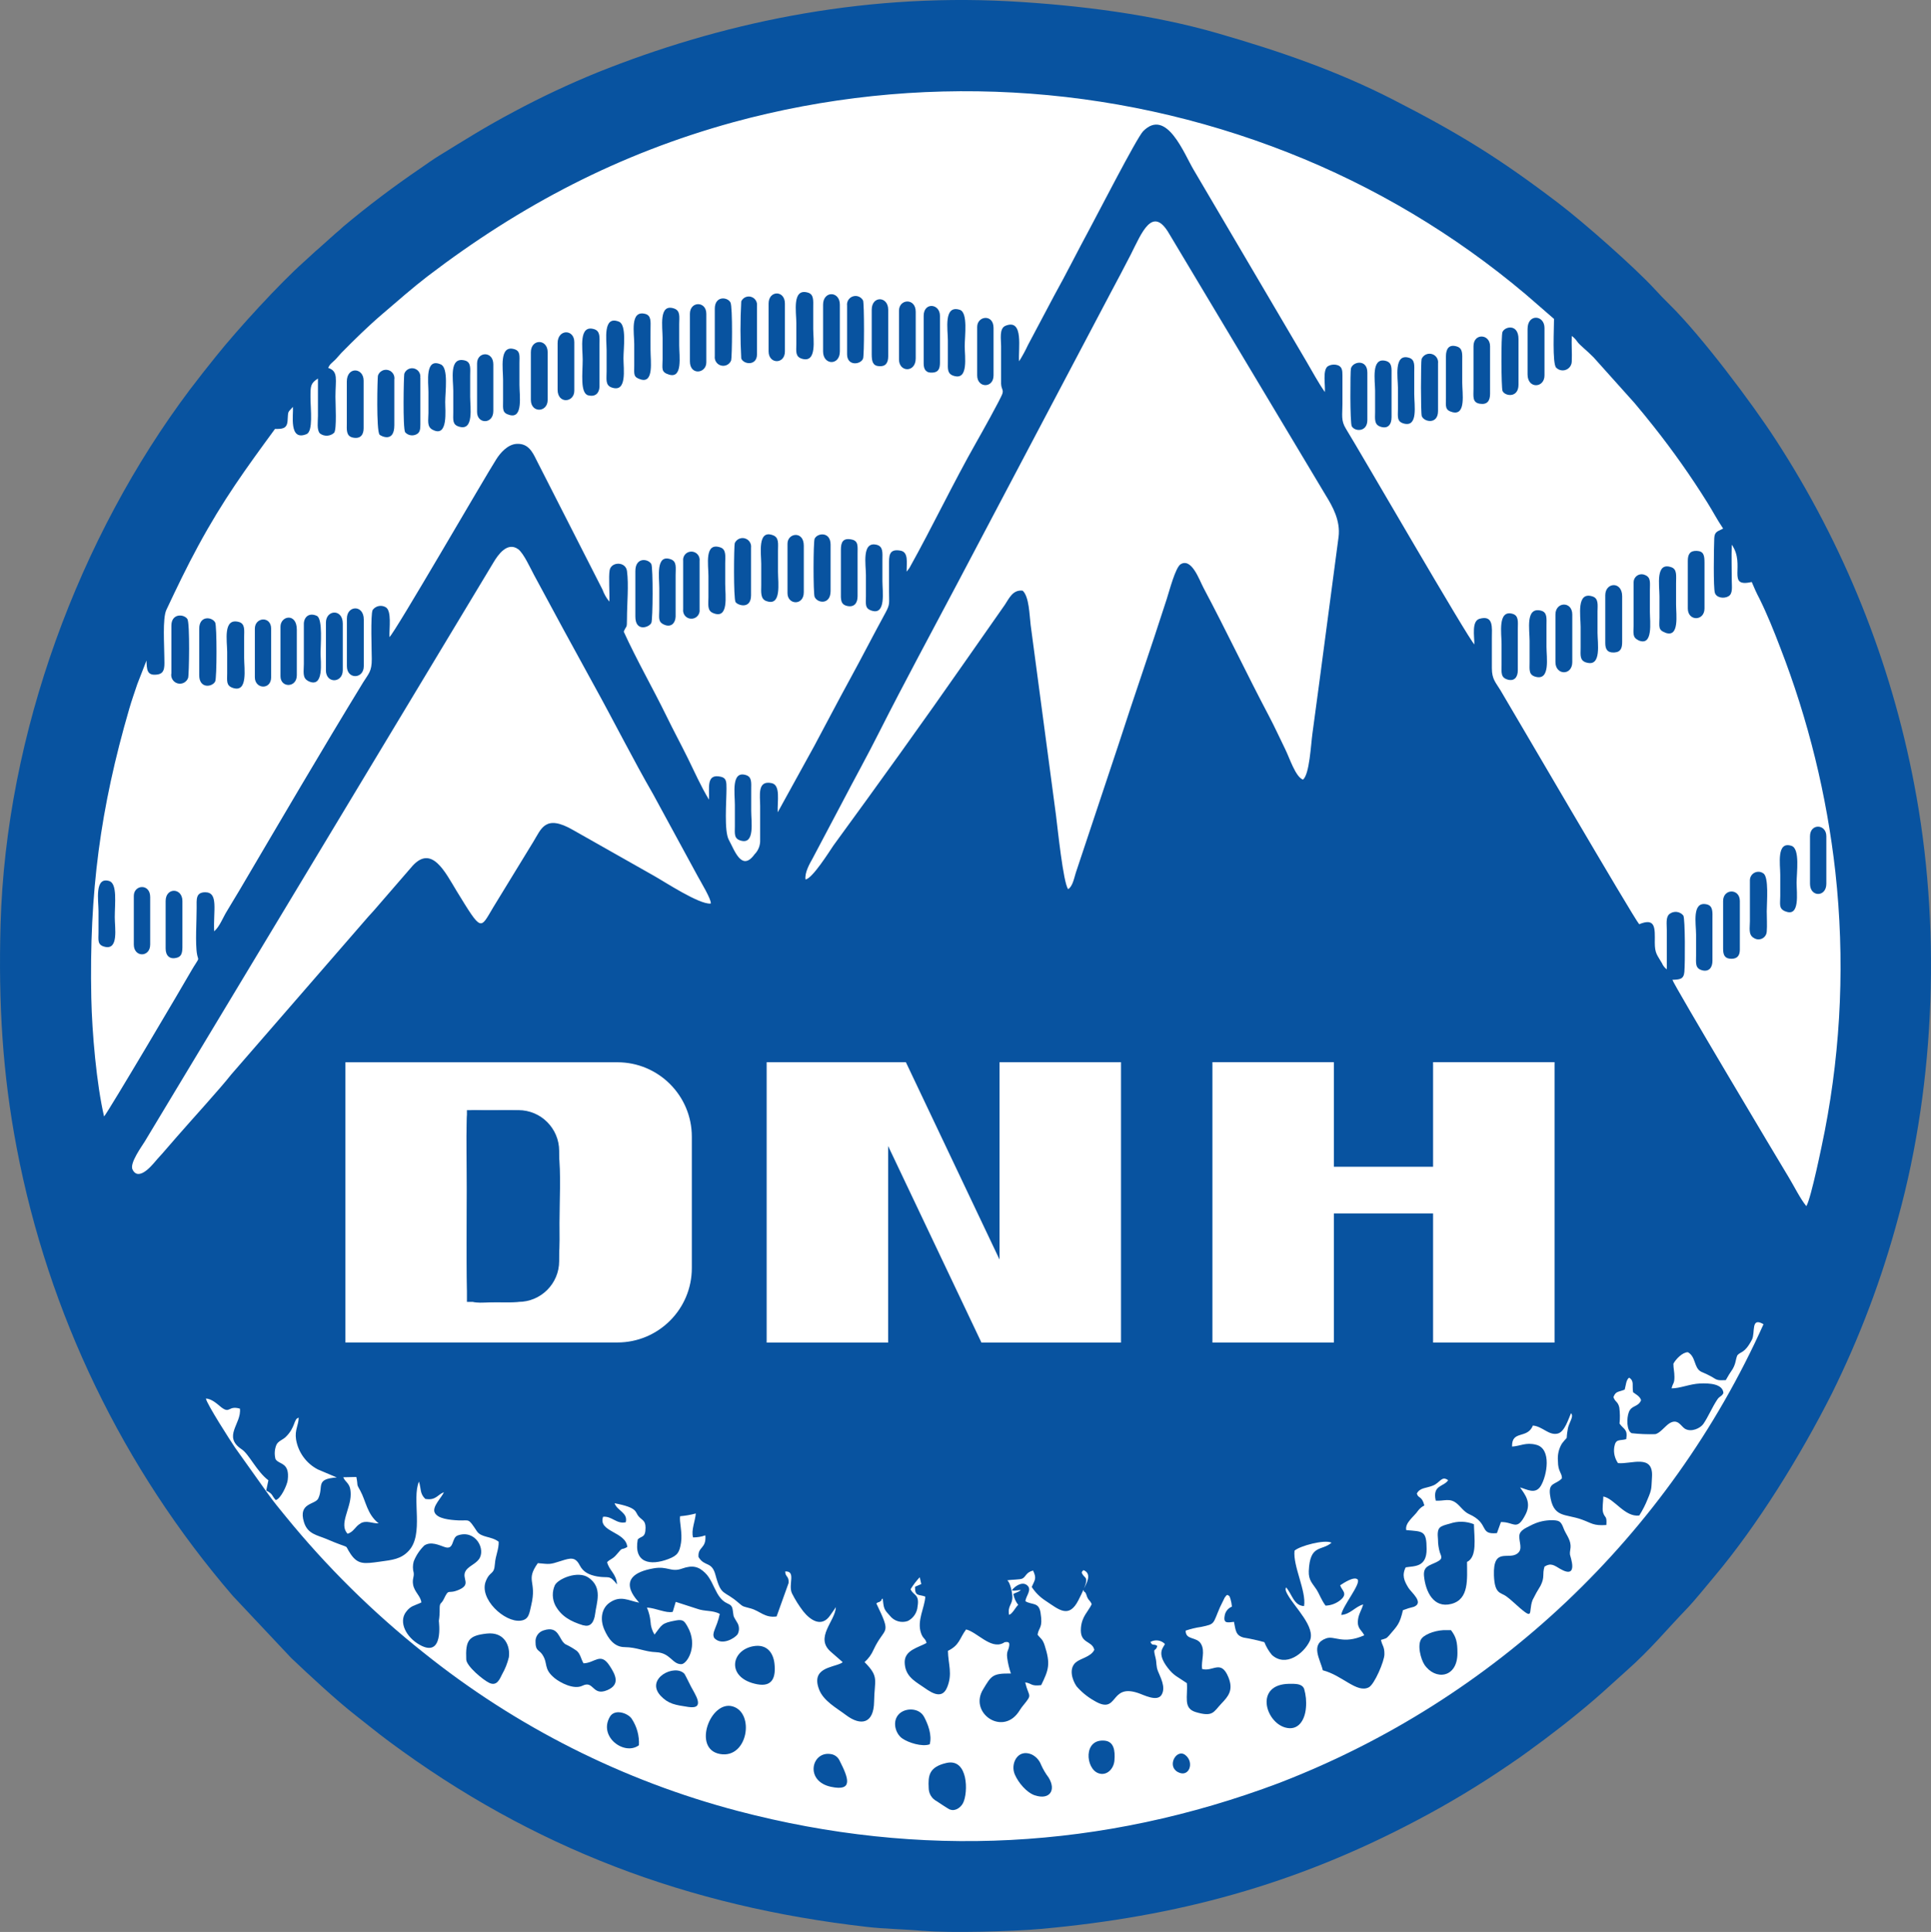 <?xml version="1.0" encoding="UTF-8"?> <svg xmlns="http://www.w3.org/2000/svg" viewBox="0 0 483.57 483.75"><rect x="0" y="0" width="483.57" height="483.75" fill="#808080" stroke="none"/><defs><style>.cq{fill:#fff;}.cr{fill-rule:evenodd;}.cr,.cs{fill:#0853a0;}</style></defs><g id="a"></g><g id="b"><g id="c"><g><circle class="cq" cx="242.83" cy="237.88" r="231"></circle><g><g id="d"><g id="e"><g id="f"><path id="g" class="cr" d="M139.9,288.74c.63,4.75,.21,12.35,.21,17.49,0,5.77,.41,11.3-2.51,15.31-1.33,1.69-3.11,2.98-5.12,3.73-2.79,1.06-5,.82-8.16,.82-4.62,0-6.45,.7-7.17-1.75-.49-1.7-.23-23.7-.23-26.48,0-5.75-.25-12.08,0-17.76,.08-2,.61-2.2,2.57-2.08,9.33,.53,18.62-2.73,20.41,10.72h0Z"></path><path id="h" class="cr" d="M160.07,401.32c-.14-.33-7.11-6.76,3.63-8.62,3.52-.61,4.33,1.05,7.06,.08s4.22-.5,5.85,1.09c1.37,1.33,2,3.31,3,5.08,2,3.46,3.56,1.95,3.88,4.16s.09,1.34,1.06,3.07c.62,.91,.68,2.09,.15,3.06-.75,1-3.91,2.92-5.82,.93-.76-1.37,.59-2.4,1.37-6.05-1.82-1-3.68-.54-5.77-1.32l-5.26-1.7-.75,2.5c-1.71,.39-4.13-.93-6.46-1.08,.48,1.13,.79,2.32,.9,3.54,.05,1.14,.39,2.26,1,3.23,1.89-2.45,1.69-2.87,5.33-3.53,1.83-.34,2.14,.17,2.88,1.43,2.86,4.87-.07,9.49-1.48,9.51-2.3,.05-2.72-2.83-6.32-3-2.89-.1-4.73-1.23-7.88-1.27-2.62,0-4.11-2.13-5.08-4.33-1.18-2.66-.71-5.41,1.32-6.81,2.72-1.89,4.68-.51,7.33,0l.06,.03Z"></path><path id="i" class="cr" d="M105.52,401.26c-.15-1.62-1.78-2.64-2.08-4.53-.23-1.41,.29-1.82,.16-2.9-.26-.93-.26-1.92,0-2.85,.59-1.51,1.5-2.87,2.66-4,1.67-1.09,3.66-.09,5.11,.4,2.45,.84,1.64-2.34,3.25-2.91,4.46-1.59,7.16,3.53,5.28,6-1,1.29-2.71,1.75-3.35,3-.94,1.81,1.49,3.21-1.53,4.56s-2.46-.58-3.92,2.44c-.6,1.24-1,.7-1,2.3,.02,1.04-.04,2.07-.2,3.1,0,.22,1.29,9.39-4.78,6-3.45-1.93-5.31-5.69-3.48-8.2,1.24-1.69,2.2-1.59,3.91-2.44l-.03,.03Z"></path><path id="j" class="cr" d="M386.79,392.26c-.63,2,.14,2.54-1,4.8-.73,1.16-1.4,2.36-2,3.59-1.22,3.22,.86,5.67-4.94,.41-.53-.49-1.09-.95-1.67-1.37-1.37-1-2.89-.45-3.06-5.23-.24-7.14,3.63-3.77,5.88-5.47,1.42-1.09,.39-2.74,.48-4.44,.07-1.38,1.73-2,2.88-2.6,1.43-.76,3.01-1.19,4.62-1.28,2.53-.1,2.91,.23,3.61,2.09,.48,1.28,1.6,2.57,1.71,4.11,.08,1.1-.24,1.41-.13,2.43,0,.29,2.35,6.35-2.52,3.51-1.4-.82-2.24-1.56-3.84-.56h-.02Z"></path><path id="k" class="cr" d="M367.38,391.09c0,4.24,.59,9.34-3.91,10.52s-6.48-3.12-6.86-6.95c-.26-2.6,1.49-2.64,3.34-3.63,1.32-.71,1.11-1.07,.61-2.36-.3-1.03-.45-2.1-.45-3.17-.31-3.22,.39-3.28,3-4,1.95-.67,4.08-.61,6,.16,.07,3.43,.88,8.18-1.74,9.45v-.02Z"></path><path id="l" class="cr" d="M146.12,416.49c2.86-.07,4.27-2.88,6.53,.59,1.38,2.12,2.85,4.69-.58,6.13-3.75,1.58-3.33-2.53-6.19-1.12-2.23,1.1-5.71-.84-7-1.9-2.95-2.44-1.5-3.66-3.14-6-.76-1.08-1.64-.82-1.63-3-.11-1.33,.73-2.55,2-2.94,3.95-1.32,3.78,2.36,5.47,3.45,1.01,.47,1.97,1.04,2.88,1.68,.95,.87,1,2,1.68,3.12h-.02Z"></path><path id="m" class="cr" d="M146.13,407c-3.31-1-5.6-2.33-7.06-5-.8-1.59-.85-3.45-.12-5.07,.83-1.63,5.76-3.72,8.4-1.92,3.69,2.51,2,6.35,1.68,9.14-.22,1.74-1,3.39-2.9,2.81v.04Z"></path><path id="n" class="cr" d="M122.51,421.38c-1.56-.74-5.67-4.16-5.75-5.83-.21-4.81,.57-6,5.12-6.51s5.94,3.22,5.55,5.94c-.36,1.48-.92,2.9-1.67,4.22-.62,1.23-1.31,3.11-3.25,2.18Z"></path><path id="o" class="cr" d="M180.29,439.19c-7-1.26-2.36-13.56,3.21-11.91s3.76,13.18-3.21,11.91Z"></path><path id="p" class="cr" d="M321.81,432.55c-5-1.45-7.6-10.79,1-10.93,1.64,0,3.22-.08,3.78,1.26,.44,1.53,.6,3.14,.45,4.73-.24,3-1.86,5.91-5.23,4.94h0Z"></path><path id="q" class="cr" d="M237.88,453.11c-.3-.11-2.59-1.61-3.31-2.1-1.23-.64-2-1.92-2-3.31-.15-3,0-5.24,4.43-6.26,5.49-1.26,5.49,7.4,4.19,10-.49,1-1.84,2.19-3.27,1.66h-.04Z"></path><path id="r" class="cr" d="M362.36,408.18h1c1.28,1.7,1.62,2.9,1.62,5.76,0,6.29-5.61,6.87-8.28,2.87-.85-1.28-1.95-5.07-.63-6.61,1.07-1.2,3.93-2.13,6.29-2.02Z"></path><path id="s" class="cr" d="M189.61,421.73c-7.75-1.47-6.7-8.55-.88-9.54,3.28-.55,4.9,1.61,5.21,4.32,.4,3.56-.54,5.94-4.33,5.22Z"></path><path id="t" class="cr" d="M259.16,449.55c-2.08-.7-4.11-3.15-5-5.17-1.21-2.65,.62-6.51,4.1-5.12,1.14,.52,2.02,1.48,2.46,2.65,.5,1.12,1.13,2.19,1.87,3.17,2,3.24,.21,5.67-3.4,4.47h-.03Z"></path><path id="u" class="cr" d="M42.92,168.57v-11.91c0-3.13,3.13-2.94,4-1.67,.68,1,.41,14.09,.21,14.69-.37,1.15-1.6,1.78-2.74,1.41-1.06-.34-1.69-1.43-1.47-2.52Z"></path><path id="v" class="cr" d="M153.11,97c-1.54-.58-1.21-2.07-1.2-4v-5.3c0-2.57-1-8.85,3.12-7.14,1.93,.81,1.1,6.64,1.1,9.17,0,2.69,.97,8.74-3.02,7.27Z"></path><path id="w" class="cr" d="M238.9,94.13c-1.72-.51-1.54-1.72-1.53-3.64v-5.33c0-2.55-1.14-8.93,3-7.58,2.07,.68,1.22,6.55,1.22,9.11s1,8.54-2.68,7.44h-.01Z"></path><path id="x" class="cr" d="M108.29,107.58c-1.44-.78-1-2.38-1-4.16v-5.33c0-2.35-.93-8.65,3.12-6.83,1.94,.87,1.08,6.9,1.08,9.37-.03,1.95,.84,9.13-3.2,6.95Z"></path><path id="y" class="cr" d="M58.34,172.26c-1.75-.57-1.46-1.78-1.45-3.69s0-3.55,0-5.32c0-2.73-1.12-8.63,2.94-7.51,1.58,.44,1.32,2.08,1.31,3.7v5.33c0,2.64,1,8.72-2.8,7.49Z"></path><path id="a`" class="cr" d="M114.92,106.82c-1.67-.52-1.42-1.69-1.41-3.65v-5.33c0-2.82-1.13-8.6,2.9-7.58,1.64,.42,1.33,2.15,1.33,3.78v5.32c0,2.63,1,8.66-2.81,7.46h-.01Z"></path><path id="aa" class="cr" d="M200.84,89.83c-1.73-.51-1.43-1.91-1.42-3.65s0-3.55,0-5.33c0-2.72-1.13-8.78,2.91-7.58,1.51,.44,1.33,2,1.32,3.78s0,3.55,0,5.33c0,2.61,1,8.58-2.81,7.45h0Z"></path><path id="ab" class="cr" d="M178.5,153.47c-1.42-.62-1.1-2.12-1.09-3.91v-5.33c0-2.82-1.06-8.54,3-7.16,1.51,.51,1.21,2.33,1.2,3.87v5.32c0,2.84,1,9-3.12,7.21h0Z"></path><path id="ac" class="cr" d="M384.59,169.47c-1.79-.47-1.55-1.72-1.54-3.69v-5.32c0-2.81-1.07-8.5,2.81-7.57,1.64,.4,1.43,1.87,1.42,3.76s0,3.55,0,5.33c0,2.65,1,8.46-2.7,7.49h.01Z"></path><path id="ad" class="cr" d="M439.13,234.82c-1.33-.81-.91-2.51-.91-4.14v-10.38c.06-1.17,1.06-2.07,2.23-2.01,.4,.02,.78,.15,1.1,.38,1.48,.81,.89,7.35,.89,9.48,0,1.51,.12,3.62,0,5.06-.03,1.14-.98,2.04-2.12,2.01-.42-.01-.83-.15-1.18-.4h-.01Z"></path><path id="ae" class="cr" d="M397.3,165.91c-1.74-.5-1.48-1.83-1.47-3.68s0-3.55,0-5.32c0-2.71-1.12-8.91,3-7.56,1.55,.51,1.24,2.22,1.23,3.75v5.33c0,2.58,1.06,8.56-2.72,7.48h-.04Z"></path><path id="af" class="cr" d="M179,89.22v-11.91c0-3.27,3.15-3,3.92-1.59,.6,1.06,.4,13.88,.18,14.52-.43,1.1-1.66,1.64-2.76,1.21-.9-.35-1.45-1.27-1.34-2.23Z"></path><path id="ag" class="cr" d="M147.31,99c-2.08-.56-1.39-5.56-1.39-9,0-2.71-1.06-8.8,2.89-7.57,1.54,.48,1.33,2.08,1.32,3.77v10.64c-.07,1.64-1.09,2.61-2.83,2.14v.02Z"></path><path id="ah" class="cr" d="M360.12,91v11.91c0,3.44-3.5,2.78-4.07,1.29-.28-.73-.24-13.69-.05-14.3,.45-1.1,1.71-1.62,2.81-1.17,.9,.37,1.44,1.3,1.31,2.27Z"></path><path id="ai" class="cr" d="M191.86,150.49c-1.47-.57-1.24-2.31-1.23-4s0-3.55,0-5.32c0-2.54-1-8.64,2.94-7.15,1.54,.58,1.27,2.09,1.26,3.85s0,3.55,0,5.33c0,2.83,.95,8.79-3,7.27l.03,.02Z"></path><path id="aj" class="cr" d="M208,136.37v11.63c0,3.48-3.31,3.08-4,1.45-.36-.81-.35-13.71,0-14.55,.68-1.49,4-1.84,4,1.47Z"></path><path id="ak" class="cr" d="M159.11,154.37v-11.37c0-3.61,3.28-3.1,4-1.75,.45,.87,.4,13.92,0,14.72-.51,1.13-4,2.34-4-1.57v-.03Z"></path><path id="al" class="cr" d="M77.09,170.46c-1.42-.74-1-2.41-1-4.17v-10.17c.09-1.75,1.41-2.76,3.25-1.91,1.54,.72,.93,7.53,.93,9.29,0,2,1,9.12-3.16,7l-.02-.04Z"></path><path id="am" class="cr" d="M49.89,169.08v-11.66c0-3.35,3.23-3,4-1.54,.44,.85,.43,13.91,0,14.75-.72,1.44-4,1.88-4-1.55Z"></path><path id="an" class="cr" d="M188.08,137.13v11.92c0,3.59-3.31,2.54-3.87,1.72s-.41-14.22-.21-14.77c.48-1.08,1.74-1.57,2.82-1.09,.87,.38,1.38,1.29,1.26,2.23h0Z"></path><path id="ao" class="cr" d="M402,161v-11.95c0-3.29,4.23-3.56,4.23,.25v11.41c0,1.48-.28,2.58-2,2.67s-2.23-.84-2.23-2.38Z"></path><path id="ap" class="cr" d="M167.54,93.8c-2.08-.64-1.62-1.52-1.61-3.82v-5.32c0-2.84-1-8.65,2.8-7.44,1.72,.54,1.37,2.13,1.36,3.89s0,3.55,0,5.32c0,2.77,.93,8.43-2.56,7.37h0Z"></path><path id="aq" class="cr" d="M86.87,166.8v-11.92c0-3.32,4.23-3.55,4.23,.25v11.67c0,3.27-4.23,3.39-4.23,0Z"></path><path id="ar" class="cr" d="M380.27,84.91v11.41c0,3.37-3.37,2.94-4,1.57-.32-.7-.4-14,0-14.8,.69-1.42,4-2,4,1.82Z"></path><path id="as" class="cr" d="M81.62,167.81v-11.92c0-3.23,4.22-3.54,4.22,.26v11.66c0,3.28-4.23,3.44-4.23,0h.01Z"></path><path id="at" class="cr" d="M389.52,165.78v-11.91c0-3.25,4.22-3.39,4.22,0v11.91c0,3.45-4.22,3.35-4.22,0Z"></path><path id="au" class="cr" d="M382.54,93.78v-11.4c0-3.92,4.24-3.53,4.24-.26v11.88c0,3.18-4.24,3.46-4.24-.26v.04Z"></path><path id="av" class="cr" d="M86.85,95.56c0-3.84,4.21-3.55,4.21-.25v11.91c0,1.63-.77,2.75-2.72,2.34-1.7-.37-1.5-2-1.49-3.6v-10.4Z"></path><path id="aw" class="cr" d="M98.75,95.05v11.41c0,4.59-3.47,2.63-3.69,2.39-.88-1-.53-14.36-.42-14.78,.35-1.12,1.55-1.73,2.66-1.38,1.01,.32,1.63,1.34,1.45,2.38v-.02Z"></path><path id="ax" class="cr" d="M212.13,88.71v-12.17c-.16-1.17,.66-2.25,1.83-2.41,.88-.12,1.74,.32,2.17,1.1,.32,.74,.32,13.83,0,14.57-.64,1.56-4,1.9-4-1.09Z"></path><path id="ay" class="cr" d="M132.94,100.12v-11.91c0-3.42,4.21-3.43,4.21,0v11.91c0,3.22-4.21,3.36-4.21,0Z"></path><path id="b`" class="cr" d="M342.42,93.28v11.91c0,3-3.11,2.94-3.9,1.55-.47-.84-.38-13.76-.22-14.44,.42-1.82,4.12-2.45,4.12,.98Z"></path><path id="ba" class="cr" d="M431.51,237.53v-11.92c0-3.15,4.19-3.21,4.19,0v12.17c0,1.5-.65,2.29-2.1,2.29-1.67,0-2.09-.89-2.09-2.54Z"></path><path id="bb" class="cr" d="M41.48,237.53v-11.92c0-3.47,4.2-3.36,4.2,0v10.39c0,1.85,.13,3.35-1.29,3.78-1.9,.58-2.91-.5-2.91-2.25Z"></path><path id="bc" class="cr" d="M422.67,152.35v-11.92c0-1.66,.56-2.58,2.29-2.49s1.89,1.19,1.89,3v11.41c0,3.22-4.18,3.27-4.18,0h0Z"></path><path id="bd" class="cr" d="M206.12,88v-11.71c0-3.53,4.2-3.47,4.2,0v11.71c0,3.59-4.2,3.49-4.2,0Z"></path><path id="be" class="cr" d="M212.19,151.74c-1.74-.37-1.62-1.68-1.61-3.45v-10.66c0-1.83,.5-3,2.69-2.54,1.73,.34,1.5,1.7,1.49,3.56v10.67c0,1.65-.82,2.79-2.57,2.42Z"></path><path id="bf" class="cr" d="M139.64,97.59v-11.67c0-3.56,4.18-3.57,4.18-.25v12.17c0,3-4.18,3.37-4.18-.25Z"></path><path id="bg" class="cr" d="M225.13,90v-12.19c0-3,4.19-3.27,4.19,.26v11.66c0,3.65-4.19,3.51-4.19,.27Z"></path><path id="bh" class="cr" d="M172.35,427.41c-3.3-.5-5-.75-6.94-2.82-3.91-4.29,3.6-8.1,6-5.46,.12,.12,1.46,2.84,1.63,3.18,.9,1.77,3.82,5.79-.69,5.1Z"></path><path id="bi" class="cr" d="M447.07,228.2c-1.67-.71-1.26-1.76-1.25-3.86v-5.34c0-2.53-1-8.48,2.82-7.2,2.17,.72,1.27,6.73,1.27,9.23s.92,8.74-2.84,7.15v.02Z"></path><path id="bj" class="cr" d="M369,97.33v-10.64c0-3.35,4.15-3.12,4.15,0v11.91c0,1.76-.7,2.8-2.59,2.49s-1.56-1.84-1.56-3.76Z"></path><path id="bk" class="cr" d="M218.36,152.93c-1.82-.55-1.52-1.61-1.51-3.63v-5.32c0-2.52-1.1-8.5,2.68-7.57,1.68,.42,1.46,2,1.45,3.77s0,3.55,0,5.32c0,2.57,.93,8.49-2.62,7.43h0Z"></path><path id="bl" class="cr" d="M417,158.4c-1.82-.68-1.44-1.52-1.43-3.77v-5.33c0-2.7-1.06-8.72,3-7.26,1.46,.52,1.16,2.18,1.16,4v5.32c0,2.5,.9,8.41-2.69,7.07l-.04-.03Z"></path><path id="bm" class="cr" d="M127.68,103.93c-1.92-.5-1.72-1.39-1.7-3.55v-5.33c0-2.69-1-8.64,2.71-7.65,1.67,.44,1.4,1.69,1.39,3.59s0,3.55,0,5.33c0,2.67,.95,8.49-2.4,7.61Z"></path><path id="bn" class="cr" d="M345.76,106.86c-1.67-.52-1.41-1.92-1.4-3.69s0-3.56,0-5.33c0-2.48-1.06-8.47,2.68-7.47,1.6,.43,1.45,1.77,1.44,3.67v10.41c0,1.8-.85,3-2.73,2.41h.01Z"></path><path id="bo" class="cr" d="M351.67,106.08c-1.92-.46-1.6-1.73-1.59-3.68v-5.32c0-2.5-1.1-8.65,2.77-7.5,1.55,.46,1.32,2,1.31,3.69s0,3.56,0,5.33c0,2.93,1,8.3-2.5,7.48h.01Z"></path><path id="bp" class="cr" d="M410.27,160.29c-1.55-.69-1.18-1.88-1.17-3.89v-10.65c.02-1.1,.93-1.98,2.04-1.96,.3,0,.6,.08,.86,.21,1.46,.61,1.18,1.89,1.17,3.8s0,3.55,0,5.33c0,2.53,.91,8.9-2.93,7.18l.03-.02Z"></path><path id="bq" class="cr" d="M426.21,242.94c-1.73-.48-1.48-1.82-1.47-3.64s0-3.55,0-5.32c0-2.71-1.1-8.4,2.68-7.53,1.57,.37,1.44,1.87,1.42,3.72v10.42c0,1.74-.92,2.83-2.66,2.35h.03Z"></path><path id="br" class="cr" d="M166.44,156.46c-1.75-.69-1.35-1.77-1.34-3.86v-5.32c0-2.75-.95-8.62,2.9-7.23,1.54,.56,1.19,2.14,1.19,3.93v10.41c-.06,1.65-1.12,2.73-2.76,2.07h0Z"></path><path id="bs" class="cr" d="M105.27,94.54v11.67c0,1.26-.09,2.12-1,2.55-.95,.48-2.1,.27-2.81-.52-.63-1-.35-14.2-.22-14.65,.38-1.08,1.56-1.65,2.64-1.27,.94,.33,1.52,1.29,1.36,2.27l.03-.05Z"></path><path id="bt" class="cr" d="M26.28,237.08c-1.93-.45-1.63-1.64-1.61-3.61v-5.32c0-2.64-1.05-8.69,2.69-7.54,2.06,.64,1.38,5.64,1.38,9.06,0,2.66,1.01,8.22-2.46,7.41Z"></path><path id="bu" class="cr" d="M218.3,88.71v-11.15c0-3.57,4.13-3.43,4.13,0v11.66c0,1.6-.62,2.59-2.26,2.48s-1.86-1.23-1.87-2.99Z"></path><path id="bv" class="cr" d="M185.6,210.51c-1.82-.48-1.59-1.66-1.57-3.66v-5.32c0-2.83-.95-8.58,2.73-7.47,1.55,.46,1.37,1.82,1.36,3.66s0,3.55,0,5.33c0,2.68,.95,8.38-2.51,7.46h0Z"></path><path id="bw" class="cr" d="M189.57,76.54v12.17c0,2.93-3.31,2.61-3.94,1.06-.26-4.77-.26-9.55,0-14.32,.48-1.04,1.7-1.5,2.74-1.02,.81,.37,1.3,1.22,1.2,2.11Z"></path><path id="bx" class="cr" d="M160.43,95c-1.85-.58-1.62-1.22-1.6-3.52v-5.33c0-2.71-1.11-8.49,2.69-7.57,1.6,.38,1.41,1.93,1.39,3.77s0,3.55,0,5.32c0,2.76,.88,8.38-2.48,7.33Z"></path><path id="by" class="cr" d="M244.71,94v-12.13c0-2.81,4.1-3.32,4.1,.25v11.88c0,3.27-4.1,3.22-4.1,0Z"></path><path id="c`" class="cr" d="M171.08,152.6v-12.17c-.14-1.13,.67-2.17,1.81-2.3s2.17,.67,2.3,1.81c.02,.17,.02,.33,0,.5v12.17c.14,1.13-.67,2.17-1.81,2.3s-2.17-.67-2.3-1.81c-.02-.17-.02-.33,0-.5Z"></path><path id="ca" class="cr" d="M172.77,90.49v-11.92c0-3.19,4.11-3.23,4.11,0v12.17c0,2.8-4.11,3.34-4.11-.25Z"></path><path id="cb" class="cr" d="M33.51,236.51v-12.17c0-2.86,4.1-3.16,4.1,.26v11.91c0,3.26-4.1,3.27-4.1,0Z"></path><path id="cc" class="cr" d="M377.58,170.17c-1.79-.49-1.56-1.76-1.55-3.63s0-3.55,0-5.32c0-2.57-1-8.52,2.69-7.54,1.65,.44,1.39,2,1.38,3.73v10.42c0,1.7-.85,2.81-2.54,2.34h.02Z"></path><path id="cd" class="cr" d="M363.72,103.2c-1.94-.51-1.63-1.53-1.62-3.58v-10.41c0-1.77,.7-3.08,2.71-2.46,1.55,.47,1.38,1.89,1.37,3.74s0,3.55,0,5.32c0,2.65,1,8.28-2.45,7.39h0Z"></path><path id="ce" class="cr" d="M70.24,169.33v-12.42c0-2.73,4.09-3.55,4.09,.76v11.41c0,3.19-4.09,3.2-4.09,.25Z"></path><path id="cf" class="cr" d="M453.27,221.3v-11.91c0-3.27,4.09-3.12,4.09,0v11.91c0,3.38-4.09,3.4-4.09,0Z"></path><path id="cg" class="cr" d="M197.21,148.54v-12.42c0-2.68,4.08-3.29,4.08,.51v11.66c0,3.43-4.08,3.18-4.08,.25Z"></path><path id="ch" class="cr" d="M192.48,88v-12c0-3.33,4.08-3.39,4.08,0v12c0,3.26-4.08,3.22-4.08,0Z"></path><path id="ci" class="cr" d="M63.82,169.58v-12.16c0-2.92,4.08-3.22,4.08,0v12.16c0,3.24-4.08,2.99-4.08,0Z"></path><path id="cj" class="cr" d="M231.31,91v-11.92c0-3.48,4.08-3.11,4.08,0v11.66c0,1.53-.33,2.45-1.83,2.56-1.65,.13-2.25-.76-2.25-2.3Z"></path><path id="ck" class="cr" d="M119.47,103.16v-12.16c0-3,4.07-3.19,4.07,.25v11.66c0,3.38-4.07,3.32-4.07,.25Z"></path><path id="cl" class="cr" d="M232.82,436.77c-1.92,.68-5.34-.4-6.88-1.48-1.72-1.2-2.62-4.34-.76-6.15,1.65-1.59,5-1.51,6.21,.71,1,1.84,2.07,4.63,1.43,6.92Z"></path><path id="cm" class="cr" d="M160,437c-3.6,2.7-10.18-2.08-7.29-7.1,1.19-2.08,4.44-1,5.46,.43,1.32,1.97,1.96,4.31,1.83,6.67Z"></path><path id="cn" class="cr" d="M208.11,447.41c-6.61-1.4-4.91-8.84-.21-8.22,1.02,.09,1.92,.72,2.35,1.65,2.2,4.32,3.54,7.78-2.14,6.57Z"></path><path id="co" class="cr" d="M275.05,444c-3.21-1.16-3.81-8.65,1.57-8.15,2.3,.22,2.68,2.41,2.46,5-.19,2.15-2,3.91-4.03,3.15Z"></path><path id="cp" class="cr" d="M294.93,443.7c-2.8-1.55-.27-5.93,1.9-4.25,2.37,1.83,.95,5.82-1.9,4.25Z"></path></g></g></g><g><path class="cs" d="M129.81,277.98h-12.88v48.01h12.88c5.64,0,10.22-4.57,10.22-10.22v-27.58c0-5.64-4.57-10.22-10.22-10.22Z"></path><path class="cs" d="M479.36,196.36c-5.85-30.74-17.63-60.04-34.69-86.27-5.88-9.09-18.67-26.09-26.53-33.79-1.3-1.26-2.5-2.54-3.73-3.87-5.2-5.63-17.79-16.73-24.1-21.53-14.7-11.18-24.63-17.35-41.63-26.05-13.74-7.01-27.93-11.96-43.83-16.54-16.08-4.64-34.25-7-52.25-8-37.88-1.98-72.71,5.69-103.01,17.84-7.07,2.88-13.99,6.13-20.72,9.73-7.4,3.92-12.06,6.9-19,11.16-1.53,.94-3.08,2.06-4.53,3.06-6.7,4.56-13.18,9.44-19.39,14.65-.63,.57-1.3,1.21-2,1.76l-4,3.58c-1.42,1.19-2.45,2.25-3.86,3.49-6.09,5.42-16.47,16.74-22,23.64-2.32,2.9-4.3,5.38-6.57,8.38C19.87,134.38,1.48,183.59,.14,231.47c-.55,19.79,.49,37.4,4.05,56,7.91,41.48,26.57,80.15,54.12,112.15l14.61,15.53c4.46,4.23,11.28,10.58,16.09,14.33,2.81,2.19,5.46,4.38,8.4,6.56,35.98,26.71,74.78,41.31,119.62,46.44,4.63,.54,9.38,.57,14.1,1v-.02c6.76,.6,22.45,.17,29.45-.46,34.29-3.08,63.66-11.09,93.88-27,8.13-4.26,16.01-9,23.59-14.19,1.68-1.13,2.94-2.02,4.47-3.13,5.76-4.16,11.51-8.61,16.91-13.26,2.77-2.39,5.19-4.68,7.89-7.07,6.18-5.48,9.85-10.09,15-15.42,2.37-2.49,4.69-5.44,7-8.18,10.76-12.78,21.53-30.15,29.45-45.86,6.97-14.08,12.53-28.82,16.59-44,9.44-34.26,10.69-73.9,4-108.53ZM39.39,290.23c-.59,.62-4.51,6-6.2,2.62-.8-1.56,2.32-5.8,3.05-7L123.64,140.73c1.05-1.76,3.43-5.2,6.14-3.2,1.35,1,3.06,4.78,3.95,6.43,4.92,9.19,9.87,18.25,14.92,27.44,4.89,8.83,10.1,19.15,14.89,27.43l11.17,20.54c.73,1.37,3.49,5.88,3.29,6.88h-.06c-2.86,.24-11.51-5.46-14.15-6.94l-20.23-11.45c-7.06-4.09-8-.31-10,2.91l-10,16.35c-3.37,5.6-2.8,6.43-9.2-4-2.94-4.86-6.21-11.54-11-6.37l-9.76,11.27c-.51,.61-.9,.95-1.33,1.46l-34.41,39.62c-2.72,3.48-10.16,11.62-13.47,15.43-1.68,1.89-3.22,3.78-5,5.7Zm46.56,79.67l3.29-.07c.5,2.47-.13,1.47,1,3.47,1.42,2.59,1.66,5.85,4.58,8.14-1.54,.08-3.01-.86-4.54,0v.03c-1.38,.77-1.65,2.09-3.24,2.58-2.22-2.36,.78-6.23,.78-9.85,0-2.91-1.18-2.76-1.87-4.3Zm.55-33.74v-70.17h68.11c10.3,0,18.64,8.35,18.64,18.64v32.88c0,10.3-8.35,18.64-18.64,18.64H86.5Zm233.83,110.29c-44.3,16.66-89.72,19.06-135.61,7-28.67-7.55-55.44-21.03-78.57-39.57-12.77-10.14-24.4-21.63-34.69-34.27-1.53-1.85-2.9-3.54-4.34-5.54l-8.23-11.55c-1.14-1.68-7.14-11-7.33-12.34h0c1.5,.09,2.83,1.37,3.83,2.18,2.29,1.76,1.69-.51,4.69,.36,.46,3.77-4.43,6.96,.46,10.19,1.83,1.21,3.74,5.54,6.67,7.75l-.54,2.56c1.8,.96,1.26,1.16,2.38,2.39,1.27-.3,2.85-3.76,3-5,.56-4.55-2.17-3.8-3.06-5.26-.31-1.16-.24-2.38,.2-3.5,.41-1,1.62-1.33,2.32-2,2.57-2.47,1.98-4.59,3.29-4.86-.04,1.93-1.03,3.05-.66,5.45,.54,3.22,2.57,6.01,5.47,7.51l4.73,2c-5.51,.38-3.22,2.26-4.64,5.26-.78,1.62-5.09,1.01-3.58,5.93,.91,2.98,3.25,3.22,5.64,4.22,6.74,2.91,4.08,.88,6.08,3.81,1.82,2.65,3.44,2.39,7.19,1.88,3.26-.44,5.36-.66,7.26-2.66,3.98-4.13,.76-13.12,2.63-17.4,.58,1.85,.18,2.97,1.58,4.33,2.67,.46,3.02-1.05,4.67-1.68-.55,1.33-3.04,3.64-2.3,5.14,.74,1.5,3.73,1.81,5.93,1.92,2.86,.14,2.33-.75,4.64,2.74,1.09,1.61,3.64,1.19,5.44,2.61,.06,1.94-.79,3.4-.94,5.5-.2,2.93-1.18,1.68-2.26,4.32-1.83,4.44,4.69,10.44,8.69,9.94,2.1-.26,2.17-1.77,2.67-3.9,1.46-6.14-1.55-5.99,1.64-10.5,3.07,.27,2.89,.39,5.81-.55,2.41-.78,3.58-1.06,4.68,1.08,.88,1.71,2.34,2.41,4.34,2.79,3,.54,3-.57,5,2-.18-2.74-1.93-3.39-2.47-5.57,.72-.76,1.43-.77,2.36-1.9,1.79-2.17,.95-.9,2.69-1.9-.33-3.88-7.39-3.73-6.06-7.57,2.22-.21,3.35,1.9,5.68,1.38,.58-2.42-2.11-2.82-2.81-4.76,5.9,1.11,5.09,2.19,6,3.25,.91,1.06,1.76,1.02,1.76,2.88,0,2.61-1.05,2-1.95,2.93-1.05,5.83,3.05,6.67,7.67,4.91,2.34-.89,2.79-1.69,3.17-4.12s-.47-5.32-.24-6.6c1.33-.11,2.65-.34,3.94-.69-.17,2-1.21,4.19-.69,6,1.05,0,2.09-.17,3.08-.52,.29,3.43-1.94,2.76-1.71,5.43,1.52,2.53,3.3,.96,4.24,4.47,1.49,5.56,2.04,3.69,5.86,7.06,1.17,1.03,1.13,.81,3,1.35,2.27,.62,3.51,2.42,6.45,2l3-8.36c.16-1.82-.84-1.46-.84-2.92,2.8-.1,.68,3.26,1.68,5.47,.8,1.6,1.75,3.11,2.84,4.53,1.74,2.18,4.59,4.17,6.74,1,.25-.36,1.42-1.99,1.42-2.08-.08,3.52-5.49,7.68-1.15,11.3l2.85,2.49c-.12,.15-.28,.26-.46,.32-2.27,1.08-7.5,1.18-5.43,6.55,1.12,2.89,4.37,4.61,6.77,6.42,3.68,2.76,6.92,2.15,7-3.39,.08-5.54,1.35-6.14-2.39-9.9,.98-.86,1.75-1.93,2.27-3.13,2.81-6.02,4.68-3.28,.68-11.57,.7-.52,.46-.1,1-.52,.83-.64-.2-.25,.61-.69,.24,2.57,.34,2.73,1.79,4.31,1.06,1.35,2.86,1.88,4.48,1.31,1.4-.71,2.33-2.09,2.45-3.66,.52-3.15-1.07-2.66-1.75-4.3,.66-1.08,1.43-2.08,2.29-3l.39,1.71-1.57,.67c-.06,2.54,.97,1.84,2.57,2.47-.12,2.7-2.17,6.04-1.06,9.16,.49,1.45,1.1,1.25,1.37,2.45-2.03,1.14-5.47,1.78-5.47,4.78,.03,3.33,2.29,4.65,4.29,6,1.73,1.15,4.88,3.82,6.32,.38s.28-5.83,.22-9.19c2.94-1.44,2.87-3.09,4.55-5.36,2.78,.68,6.12,4.98,9.24,3.44,.56-.28,.18-.23,.7-.28,.73-.07,.95,.16,.86,.88-.15,1.26-.7,1.33-.52,3,.18,1.36,.5,2.7,.94,4-4.68-.09-4.93,.63-6.93,3.91-3.66,5.84,4.64,11.73,8.81,5.78,.44-.64,.65-1.03,1.15-1.64,2.5-3.07,1.48-1.94,.55-5.83,1.69,.22,1.35,1.02,4,.69,1.93-3.9,2.36-5.36,.86-10-.54-1.64-1.02-1.64-1.76-2.64,.31-1.96,1.38-1.57,.74-5.52-.44-2.71-2.13-1.85-3.78-2.85,.05-1.29,1.84-2.96,.33-4.07-1.27-.94-3.07,.42-3.7,1.28,.07,.09,.18,.16,.22,.09,.04-.07,.16,.07,.22,.07l1.77-.19c-.38,.49-1.23,.62-1.87,1,.18,1,.59,1.93,1.22,2.73-.69,.61-1.42,2.24-2.29,2.5-.41-2.29,.83-2.5,.83-4.41,0-1.11-.58-3.87-1.3-4.22,1.1-.24,3.23-.15,3.82-.47,.91-.46,.82-1.51,2.66-2,.96,2.03,.45,2.3-.33,4.11,.88,1.37,2.05,2.54,3.42,3.43,3.39,2.24,5.87,4.61,8.28-.13,.56-1.09,.97-1.96,1.27-2.65-.02,.05-.03,.1-.03,.13,.56,1.3,.03-.16,.56,.76,.25,.45,.19,.59,.43,1.09,.42,.9,.68,.7,1.09,1.7-1,2-2.45,3.04-2.7,5.89-.36,4.11,2.77,3.09,3.35,5.52-.81,1.75-3.46,2.14-4.62,3.14-1.83,1.53-.93,4.39,.17,6,1.23,1.42,2.69,2.62,4.32,3.55,6.32,3.86,3.78-4.28,11-1.9,1.43,.44,4.89,2.37,6,.44s-.39-4.46-.95-5.93c-.49-1.27-.27-2.02-.58-3.27-.77-3-.01-1.28,.43-3-.92-.67-1.17,.16-1.72-1,1.19-.67,2.68-.47,3.63,.51-.27,.84-2.27,2.13,.73,6,1.55,2.01,2.43,2.18,4.77,3.81,.28,3.37-.99,6.23,2.16,7.23,4.42,1.33,4.48-.01,6.48-2.11,1.7-1.79,3.09-3.33,1.76-6.6-1.86-4.56-3.89-1.28-6.59-2.07-.27-2.08,.83-4.39-.27-6.28-1.1-1.89-3.85-.85-3.85-3.32,1.28-.44,2.59-.75,3.93-.94,3.54-.75,2.83-.68,4.68-4.94l1.17-2.39c.05-.07,.18-.25,.23-.3,.35-.39-.03-.09,.44-.39,.61,.41,.44,.06,.79,1.06,.18,.62,.3,1.25,.35,1.89-.98,.39-1.68,1.28-1.82,2.32-.36,2.01,.81,1.65,2.34,1.49,.42,2.14,.42,3.41,2.42,3.94,1.75,.29,3.48,.67,5.19,1.15,.45,1.16,1.09,2.24,1.89,3.2,3.46,3.13,7.95-.31,9.46-3.46,1.65-3.43-3.78-8.49-5.52-11.64-.3-.55-.73-1.25-.39-1.82,1.5,1.68,1.91,4.58,4.5,4.68,.61-3.73-2.83-10.04-2.39-13.87,1.27-1.18,7.54-2.87,9.27-2-2.47,2.17-5.42,.29-5.7,7.11-.09,2.33,.98,3.13,1.91,4.58,.81,1.26,1.17,2.55,2.29,4.07,1.42-.05,2.78-.58,3.86-1.51,1.8-1.59,.12-2.37-.2-3.59,.79-.52,3.51-2.35,4.38-1.44,.84,1.14-3.89,6.77-4.11,8.87,2.3-.16,3.44-2.05,5.49-2.63-.36,1.36-1.14,2.39-1.3,3.87-.25,2.2,.91,2.48,1.57,3.86-5.39,2.38-7.43,.01-9.53,.76-4.11,1.49-1.48,5.25-.85,8,4.94,1.27,8.51,5.79,11.51,4.27,1.43-.72,3.92-6.59,3.92-8.27,.03-2.02-.57-2.13-.86-3.61,1.1-.35,1.32-.27,2-1.07,2.2-2.57,2.68-2.91,3.5-6.37,.9-.35,1.81-.63,2.75-.85,2.61-1.06-.67-3.59-1.39-4.77-1.05-1.72-1.67-3.11-.67-5.11,2.1-.36,5.26,.07,5.24-4.58-.02-4.65-.89-4.38-5.1-4.74-.4-1.85,2.01-3.43,2.94-4.85,.42-.56,.96-1.01,1.59-1.32-.63-2.53-1.54-1.66-1.88-3,.82-1.51,2.32-1.28,4.08-2,1.76-.72,2.13-2.53,3.76-1.33-1.1,1.72-4,1.13-3.1,5.13,2.2,.11,3.45-.73,5.2,.64,1,.79,1.86,2.15,3.12,2.71,5.29,2.37,2.4,5.21,7,4.77l1-2.77c3.3-.08,3.96,2.44,6.18-1.93,1.52-3-.16-4.97-1.39-6.74,1.63,.42,3.82,1.86,5.18-.36,1.56-2.54,2.81-9.32-1.13-10.32-2.59-.69-4,.34-6.05,.45-.12-4.21,3.82-1.79,5.22-5.27,2.45,.23,4.02,2.59,6.26,2,1.68-.44,2.63-3.61,3.28-5.09,.23,.25,.32,.6,.23,.93-.15,.84-.83,1.92-1,2.84-.7,3.71,.39,1.37-1.5,3.83-.8,1.32-1.15,2.87-1,4.41,0,2.67,1,2.85,1,4.3-1.51,1.64-3.38,.95-3,4.05,.78,5.99,3.73,4.73,8,6.28,2.49,.9,2.84,1.58,6.12,1.36,.18-2.44-.36-1.64-.82-3.14-.28-.93,.06-2.87,.06-4,2.8,.53,5.34,5.21,9,4.76,.84-1.32,1.56-2.72,2.13-4.18,1.06-2.46,.88-2.62,1.06-5.46,.39-5.89-5.23-3.14-8.51-3.48-.81-1.16-1.15-2.6-.94-4,.36-2.19,1.28-1.53,3-2,.41-2.56-.6-2.37-1.68-3.9,.14-1.33,.12-2.67-.05-4-.34-1.57-1.06-1.36-1.47-2.63,.57-1.52,1.18-1.22,2.81-1.87,.32-1.07,.33-2.43,1.11-3,1.36,.86,.69,1.89,1,3.66,.67,.52,1.73,1,2,2-.75,1.77-2.35,1.18-3.05,2.94-.63,1.59-.56,4.74,.7,5.31,1.95,.22,3.92,.3,5.88,.24,1.21-.21,2.52-2.07,3.58-2.72,2.09-1.28,2.85,.71,3.85,1.35,1.58,.97,3.88-.1,4.64-1.2,1.22-1.79,2.16-4.08,3.42-6,.71-1.09,1.06-.72,1.6-1.72-.15-2.35-3.6-2.5-5.86-2.4-2.58,.12-4.95,1.22-7.12,1.22,.33-1.44,.71-1.09,.71-2.87,0-1.3-.26-2.11-.26-3.3,.57-1.09,2.25-2.88,3.63-2.88,2.07,1.17,1.45,3.88,3.31,4.88,.94,.38,1.86,.82,2.75,1.32,1.3,.86,1.51,.87,3.43,.79,.52-.96,1.1-1.89,1.72-2.78,.85-1.5,.68-2.22,1.16-3.41,.84-1.06,1.79-.36,3.67-3.94,.9-1.79-.37-5.79,2.9-3.87-23.72,52.78-67.31,94.07-121.31,114.87Zm13.71-142.61v32.32h-30.42v-70.2h30.42v26.2h24.84v-26.2h30.42v70.2h-30.42v-32.32h-24.84Zm1.17-169.39l-4.89,36.94c-.55,4.11-1.1,8.2-1.65,12.26-.38,2.67-.74,10.36-2.38,11.56-1.87-.68-3.35-5.44-4.47-7.68-1.39-2.82-2.56-5.43-4-8.16-5.63-10.65-10.63-21.26-16.45-32.21-1.01-1.89-2.93-7.53-5.69-5.89-1.31,.78-2.79,6.52-3.5,8.72-4.1,12.76-8.1,24.14-12.1,36.51l-10.66,32c-.38,1.13-.78,3.49-1.93,4.13-1.23-1.54-2.65-15.43-3.05-18.54l-6.34-47.61c-.31-2.52-.37-7.09-2-8.58-2.47-.3-3.4,1.95-4.47,3.55l-9.8,14c-10.36,14.88-22.34,31.51-33.11,46.25-1,1.46-5.3,8.34-7,8.51h0c-.25-1.72,1.07-4,1.75-5.21l7.27-13.75c3.14-6.04,6.61-12.27,9.61-18.27,5.96-11.79,13.02-24.85,19.3-36.72,12.96-24.49,25.62-48.63,38.62-73.2,1.54-2.91,3.34-6.24,4.89-9.3,2.76-5.46,5.47-12.51,9.68-5.15l39.19,65.47c1.62,2.64,3.7,6.23,3.18,10.37Zm-122.75,131.53h14.4l23.45,49.41v-49.41h30.42v70.2h-34.96v-.02l-23.36-49.2v49.22h-30.42v-70.2h20.47Zm58.76,128.41c-.45-.68-.42-.72,.1-1.24,2.33,.91,.63,3.54,.13,4.62,1.15-2.79,.32-2.59-.23-3.38Zm185.74-111.17c-.65,3.29-3.42,16.86-4.6,18.78h-.02c-1.5-1.81-3.1-5.06-4.35-7.12-2.79-4.6-28.68-47.99-29.18-49.54,1.83-.07,2.84-.11,3-2,.19-2.17,.21-13.26-.26-14.09-.86-1.07-2.43-1.23-3.5-.37-.94,.8-.64,2.51-.64,4.08v9.76c-.54-.39-.96-.92-1.21-1.53-1.19-2.07-1.8-2.43-1.8-5.18,.03-3.59,.26-6.3-3.91-4.59-1.39-1.55-32.27-54.48-34.72-58.55-1.17-1.95-2.17-2.76-2.17-5.56,0-2.54-.01-5.09,0-7.61,.01-2.52,.47-5.76-3.09-4.76-2.01,.58-1.29,4.34-1.29,6.41-1.24-.9-28.62-48.26-32.17-54-1.29-2.08-.87-3.42-.87-6.25v-7.12c0-1.27-.12-2.03-1-2.46-.89-.36-1.9-.28-2.72,.23-1.27,1.06-.54,4.6-.68,6.42-1.66-2.35-3.11-5.11-4.66-7.73l-28.18-47.88c-2.36-3.91-6.79-15.69-12.68-9.69-1.59,1.62-11.82,21.57-13.46,24.57-2.91,5.37-5.87,11.3-8.8,16.56l-6.58,12.41c-.65,1.4-1.39,2.75-2.21,4.06-.29-2.9,1.29-10.79-3.4-8.9-1.64,.67-1.11,3.41-1.11,5.12v9.42c.08,1.41,.61,1.41,.34,2.41-.33,1.18-5.71,10.76-6.47,12.09-5.89,10.36-11.02,21.2-16.82,31.6l-.71,.94c-.02-2.27,.53-4.9-1.54-5.27-2.97-.54-2.87,1.4-2.87,3.6v6.6c0,3.01,.31,3.15-.89,5.36-3.17,5.8-5.9,11.17-8.92,16.68-3.02,5.51-5.92,11.11-8.92,16.69l-9.14,16.59c-.14-2.74,.8-6.83-1.54-7.31-3.63-.76-2.86,3.11-2.86,5.73v8.89c-.05,1.22-.56,2.37-1.42,3.23-3.21,4.43-5.01-1.07-6.42-3.63-1.22-2.21-.59-9.64-.59-12.81,.01-1.73-.02-2.68-1.39-3-3.83-.9-2.83,2.94-3,5.73-2.06-3.41-3.59-6.94-5.36-10.51-1.77-3.57-3.46-6.69-5.29-10.44-3.48-7.11-7.39-13.89-10.69-21.11,.68-1.72,.81-.55,.81-3.29,0-3.67,.47-8.41,0-11.91-.34-2.43-3.94-2.35-4.34-.2-.3,1.64,.03,5.87-.07,7.87-.75-.89-1.33-1.91-1.72-3l-16.52-32.42c-1.02-2.08-2.08-4.19-4.9-4.08-2.35,.09-4.23,2.36-5.16,3.83-2.77,4.3-25.39,43.44-26.77,44.56-.1-2.14,.64-6.69-1-7.52-1.1-.6-2.48-.29-3.21,.73-.57,1.16-.22,10.63-.22,12.26,.02,3.18-.82,3.68-2.17,5.88-10.51,17.18-20.66,34.56-31,52.1-1.06,1.8-2.14,3.51-3.14,5.22-.93,1.48-1.78,3.83-3.16,5-.25-5.25,1.14-9.78-2.25-9.78-2.4,.03-2.14,1.75-2.14,3.92,.02,3-.39,9.01,.11,11.64,.27,1.41,.57,.85-.3,2.24-.35,.54-.71,1.1-1.07,1.73-1.76,3.12-20.92,35.55-21.92,36.61-1.89-8.1-3.01-20.91-3.2-29.66-.54-26.47,2.24-47.47,9.52-72.47,.6-2.08,1.34-4.13,2-6.13l2.3-5.91c.09,2.26,.06,3.91,2.78,3.5,2.05-.31,1.69-2.35,1.69-4.43,0-2.82-.49-9.62,.51-11.75,2.67-5.68,5.12-10.77,8-16.08,6.27-11.55,11.87-19.22,19.2-29.22,1.76,0,2.99,0,3.15-2,.19-2.52-.1-1.97,1.34-3.52,.18,1.82-1.11,8.67,3.4,6.82,1.72-.72,1.01-6.2,1-9.15-.01-2.95,.02-3.58,1.87-4.78v9.35c0,1.33-.34,3.54,.49,4.4,1.07,.82,2.58,.75,3.57-.17,.69-.92,.32-7.33,.32-9,0-4.36,.8-6.36-1.81-7.24,.43-1,.85-1.16,1.71-2,.63-.62,.93-1.08,1.56-1.73,3.34-3.39,6.71-6.71,10.43-9.88,3.72-3.17,7.29-6.34,11.19-9.34,23.46-17.9,48-30.7,76.52-38.56,45.94-12.52,94.7-9.85,139,7.6,21.59,8.5,41.66,20.47,59.4,35.43l7.16,6.21c.02,2.05-.46,11.21,.54,12.21,.42,.43,1,.68,1.61,.69,1.26,.01,2.29-1,2.3-2.26,.09-2.05-.09-4.27,0-6.37,.52,.38,.98,.84,1.34,1.38,.63,.93,2.24,2.06,4.14,4l10.22,11.4c1.71,2.02,3.2,3.86,4.79,5.86,4.82,6.08,9.3,12.42,13.41,19,1.38,2.18,2.44,4.28,4,6.58-.05,.04-.1,.07-.15,.09l-.15,.08c-1.23,.59-1.86,.72-1.92,2.35-.1,2.47-.25,12.32,.16,13.59,.41,1.27,2.29,1.51,3.41,.85,1.12-.66,.82-2.38,.82-3.78,0-3-.11-6.13,0-9.13,3.56,5.06-1.47,10.82,5,9.34,.58,1.43,1.22,2.82,1.94,4.18,1.97,4,3.62,8.11,5.21,12.28,7,18.04,11.64,36.92,13.79,56.15,2.38,21.64,1.49,43.51-2.66,64.88Z"></path></g></g></g></g></g></svg> 